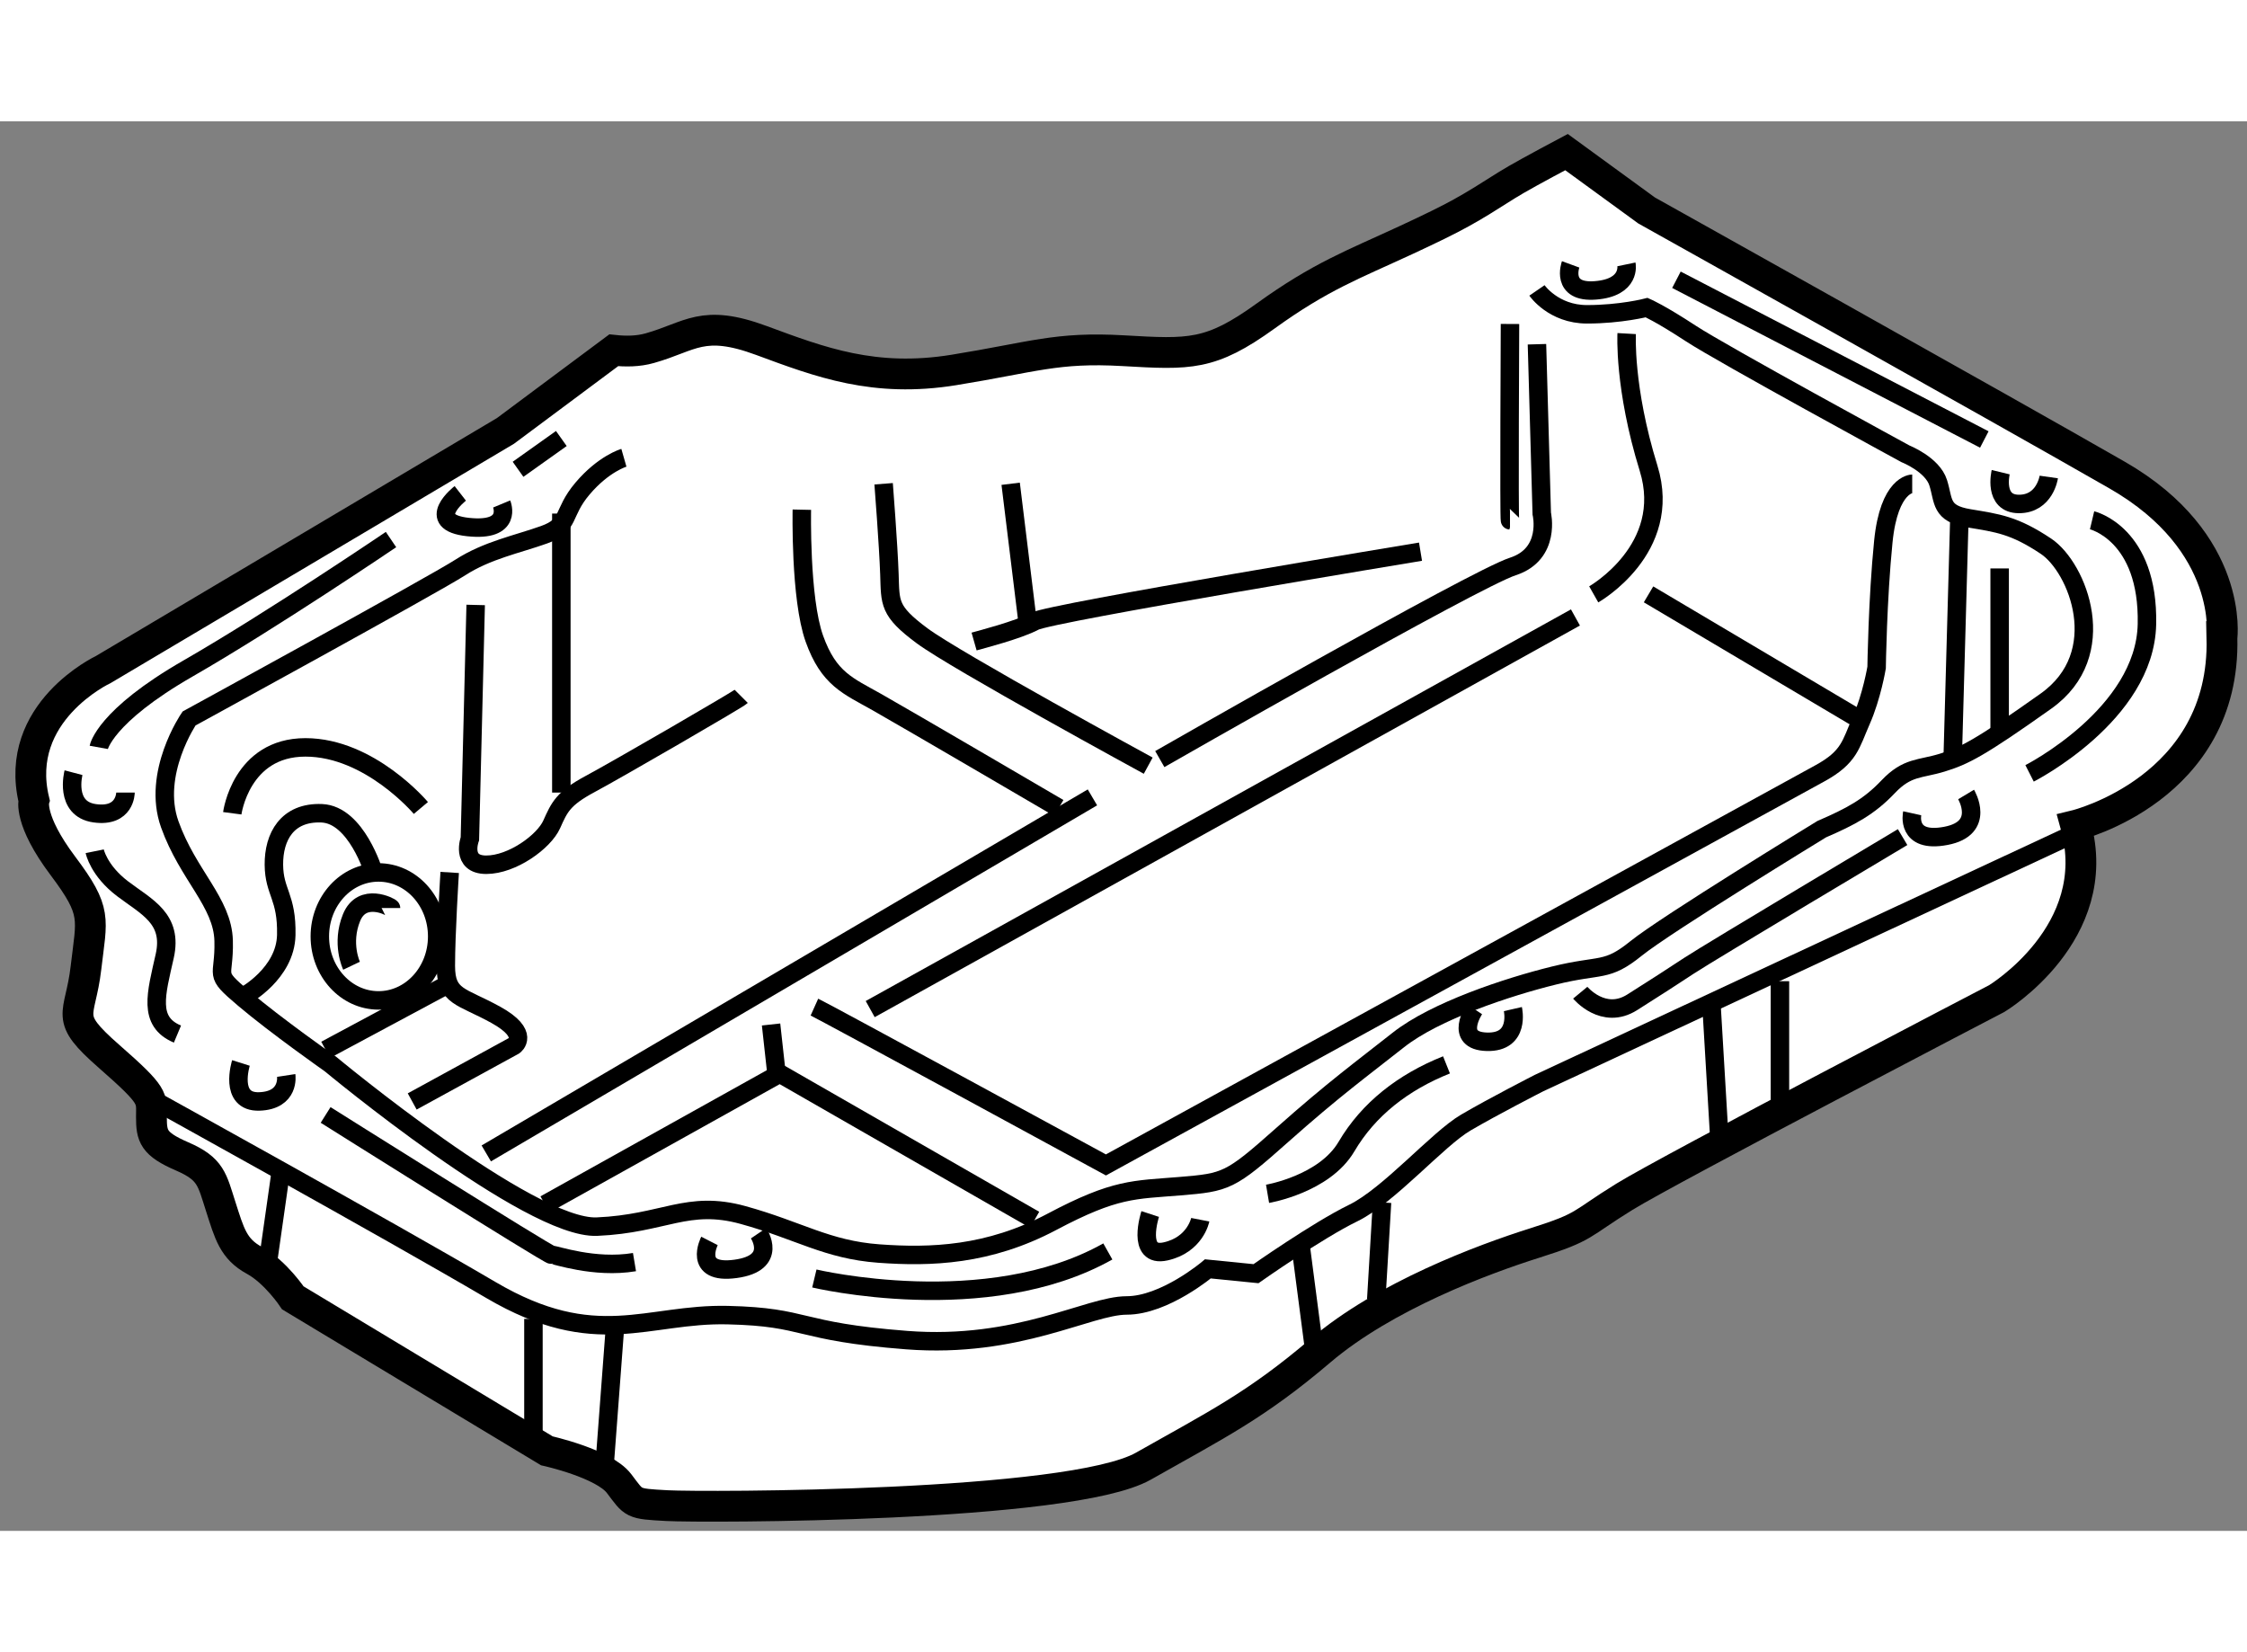 <?xml version="1.0" encoding="utf-8"?>
<!-- Generator: Adobe Illustrator 15.1.0, SVG Export Plug-In . SVG Version: 6.00 Build 0)  -->
<!DOCTYPE svg PUBLIC "-//W3C//DTD SVG 1.1//EN" "http://www.w3.org/Graphics/SVG/1.1/DTD/svg11.dtd">
<svg version="1.1" xmlns="http://www.w3.org/2000/svg" xmlns:xlink="http://www.w3.org/1999/xlink" x="0px" y="0px" width="244.8px"
	 height="180px" viewBox="61.82 154.172 36.491 22.891" enable-background="new 0 0 244.8 180" xml:space="preserve">
	
<rect x="61.82" y="154.172" width="36.491" height="22.891" fill="#808080" stroke="none"/>
	
<g><path fill="#FFFFFF" stroke="#000000" stroke-width="0.5" d="M96.202,159.917c-1.906-1.094-7.641-4.297-7.641-4.297l-1.301-0.948
			c-0.454,0.241-0.814,0.438-0.97,0.537c-0.625,0.396-0.792,0.5-1.646,0.896s-1.375,0.583-2.271,1.229s-1.229,0.625-2.313,0.563
			s-1.458,0.104-2.75,0.313s-2.167-0.125-3.125-0.479s-1.146-0.063-1.813,0.125c-0.189,0.054-0.392,0.055-0.585,0.034l-1.759,1.31
			l-6.531,3.875c0,0-1.469,0.688-1.125,2.125c0,0-0.094,0.313,0.469,1.063s0.469,0.844,0.375,1.656s-0.375,0.781,0.375,1.438
			s0.688,0.672,0.688,0.984s0.031,0.438,0.5,0.641s0.484,0.375,0.625,0.813s0.203,0.688,0.547,0.875s0.625,0.609,0.625,0.609
			l4.125,2.484c0,0,0.922,0.203,1.172,0.531s0.203,0.328,0.781,0.359s6.547,0.031,7.734-0.641s1.828-0.984,2.875-1.875
			s2.641-1.484,3.484-1.75s0.719-0.297,1.453-0.75s6.047-3.219,6.047-3.219s1.767-1.063,1.282-2.813c0,0,2.437-0.594,2.375-3.047
			C97.905,162.558,98.108,161.011,96.202,159.917z"></path><line fill="none" stroke="#000000" stroke-width="0.3" x1="89.045" y1="156.745" x2="94.045" y2="159.339"></line><path fill="none" stroke="#000000" stroke-width="0.3" d="M87.327,156.495c0,0-0.172,0.469,0.406,0.422s0.5-0.422,0.5-0.422"></path><path fill="none" stroke="#000000" stroke-width="0.3" d="M94.311,159.87c0,0-0.125,0.516,0.297,0.516s0.484-0.438,0.484-0.438"></path><path fill="none" stroke="#000000" stroke-width="0.3" d="M95.795,160.651c0,0,0.922,0.219,0.891,1.688s-1.906,2.422-1.906,2.422"></path><line fill="none" stroke="#000000" stroke-width="0.3" x1="94.294" y1="161.433" x2="94.294" y2="164.108"></line><line fill="none" stroke="#000000" stroke-width="0.3" x1="93.531" y1="164.529" x2="93.639" y2="160.651"></line><path fill="none" stroke="#000000" stroke-width="0.3" d="M92.874,160.058c0,0-0.375,0-0.469,0.938s-0.109,2.047-0.109,2.047
			s-0.078,0.469-0.25,0.859s-0.188,0.594-0.672,0.859S79.78,171.12,79.78,171.12s-4.594-2.5-4.734-2.563"></path><line fill="none" stroke="#000000" stroke-width="0.3" x1="75.952" y1="168.589" x2="87.405" y2="162.229"></line><line fill="none" stroke="#000000" stroke-width="0.3" x1="88.592" y1="161.854" x2="92.045" y2="163.901"></line><path fill="none" stroke="#000000" stroke-width="0.3" d="M87.702,161.854c0,0,1.297-0.734,0.891-2.047s-0.356-2.188-0.356-2.188"></path><path fill="none" stroke="#000000" stroke-width="0.3" d="M86.78,157.792l0.078,2.75c0,0,0.156,0.656-0.469,0.859
			s-5.734,3.128-5.734,3.128"></path><path fill="none" stroke="#000000" stroke-width="0.3" d="M86.342,160.651c-0.016,0,0-3.188,0-3.188"></path><path fill="none" stroke="#000000" stroke-width="0.3" d="M84.889,161.161c0,0-6.004,0.99-6.268,1.131s-0.873,0.297-0.982,0.328"></path><line fill="none" stroke="#000000" stroke-width="0.3" x1="78.233" y1="160.058" x2="78.499" y2="162.229"></line><path fill="none" stroke="#000000" stroke-width="0.3" d="M76.17,160.058c0,0,0.078,1,0.094,1.469s-0.016,0.594,0.531,1
			s3.672,2.109,3.672,2.109"></path><path fill="none" stroke="#000000" stroke-width="0.3" d="M74.842,160.479c0,0-0.031,1.438,0.203,2.094s0.547,0.766,1.016,1.031
			s2.953,1.719,2.953,1.719"></path><line fill="none" stroke="#000000" stroke-width="0.3" x1="79.561" y1="165.151" x2="69.717" y2="170.933"></line><path fill="none" stroke="#000000" stroke-width="0.3" d="M68.514,170.089l1.656-0.906c0,0,0.266-0.188-0.297-0.5
			s-0.813-0.281-0.813-0.797s0.063-1.516,0.063-1.516"></path><path fill="none" stroke="#000000" stroke-width="0.3" d="M69.545,162.026l-0.094,3.797c0,0-0.156,0.422,0.266,0.422
			s0.938-0.375,1.063-0.656s0.188-0.422,0.625-0.656s2.406-1.375,2.453-1.422"></path><line fill="none" stroke="#000000" stroke-width="0.3" x1="70.936" y1="165.073" x2="70.936" y2="160.542"></line><path fill="none" stroke="#000000" stroke-width="0.3" d="M71.952,159.636c0,0-0.328,0.094-0.672,0.5s-0.188,0.594-0.625,0.75
			s-0.922,0.25-1.359,0.531s-4.406,2.453-4.406,2.453s-0.609,0.891-0.313,1.719s0.859,1.266,0.875,1.891s-0.188,0.5,0.328,0.938
			s1.406,1.063,1.406,1.063s3.234,2.688,4.328,2.641s1.469-0.438,2.375-0.188s1.359,0.563,2.203,0.625s1.781,0.031,2.813-0.516
			s1.328-0.516,2.078-0.578s0.813-0.078,1.656-0.828s1.297-1.078,1.891-1.547s1.766-0.859,2.531-1.047s0.844-0.047,1.328-0.438
			s3.016-1.938,3.016-1.938c0.469-0.203,0.766-0.359,1.078-0.688s0.516-0.281,0.875-0.391s0.609-0.234,1.688-1s0.516-2.172,0-2.516
			s-0.781-0.375-1.25-0.453s-0.406-0.281-0.5-0.578s-0.531-0.469-0.531-0.469s-2.984-1.625-3.484-1.953s-0.719-0.422-0.719-0.422
			s-0.422,0.109-0.969,0.109s-0.813-0.388-0.813-0.388"></path><path fill="none" stroke="#000000" stroke-width="0.3" d="M92.874,165.409c0,0-0.109,0.492,0.547,0.367s0.328-0.672,0.328-0.672"></path><path fill="none" stroke="#000000" stroke-width="0.3" d="M87.483,168.323c0,0,0.375,0.453,0.844,0.156s0.563-0.359,0.922-0.594
			s3.469-2.089,3.469-2.089"></path><path fill="none" stroke="#000000" stroke-width="0.3" d="M95.661,165.667l-8.85,4.125c0,0-0.734,0.375-1.188,0.641
			s-1.25,1.188-1.828,1.469s-1.578,0.984-1.578,0.984l-0.781-0.078c0,0-0.702,0.594-1.32,0.594s-1.758,0.703-3.571,0.563
			s-1.594-0.375-2.906-0.406s-2.141,0.594-3.844-0.406s-5.555-3.128-5.555-3.128"></path><line fill="none" stroke="#000000" stroke-width="0.3" x1="66.382" y1="171.214" x2="66.155" y2="172.809"></line><line fill="none" stroke="#000000" stroke-width="0.3" x1="70.483" y1="175.448" x2="70.483" y2="173.62"></line><line fill="none" stroke="#000000" stroke-width="0.3" x1="71.81" y1="173.72" x2="71.641" y2="175.964"></line><path fill="none" stroke="#000000" stroke-width="0.3" d="M67.108,170.308c0,0,3.625,2.281,3.672,2.273s0.688,0.227,1.344,0.117"></path><path fill="none" stroke="#000000" stroke-width="0.3" d="M73.342,172.354c0,0-0.281,0.549,0.422,0.454s0.375-0.579,0.375-0.579"></path><path fill="none" stroke="#000000" stroke-width="0.3" d="M65.733,169.464c0,0-0.203,0.641,0.297,0.625s0.438-0.422,0.438-0.422"></path><path fill="none" stroke="#000000" stroke-width="0.3" d="M75.045,172.964c0,0,2.797,0.668,4.766-0.439"></path><polyline fill="none" stroke="#000000" stroke-width="0.3" points="70.67,171.761 74.483,169.636 78.622,172.011 		"></polyline><line fill="none" stroke="#000000" stroke-width="0.3" x1="74.342" y1="168.839" x2="74.433" y2="169.664"></line><path fill="none" stroke="#000000" stroke-width="0.3" d="M80.499,171.917c0,0-0.234,0.715,0.25,0.607s0.563-0.514,0.563-0.514"></path><path fill="none" stroke="#000000" stroke-width="0.3" d="M82.405,171.589c0,0,0.922-0.156,1.281-0.766s0.922-1.047,1.625-1.328"></path><path fill="none" stroke="#000000" stroke-width="0.3" d="M85.764,168.589c0,0-0.344,0.516,0.203,0.531s0.422-0.531,0.422-0.531"></path><line fill="none" stroke="#000000" stroke-width="0.3" x1="84.264" y1="171.729" x2="84.17" y2="173.308"></line><line fill="none" stroke="#000000" stroke-width="0.3" x1="83.174" y1="174.212" x2="82.938" y2="172.402"></line><line fill="none" stroke="#000000" stroke-width="0.3" x1="89.612" y1="168.486" x2="89.748" y2="170.786"></line><line fill="none" stroke="#000000" stroke-width="0.3" x1="90.726" y1="170.266" x2="90.726" y2="168.136"></line><path fill="none" stroke="#000000" stroke-width="0.3" d="M63.358,166.026c0,0,0.063,0.313,0.453,0.609s0.821,0.484,0.684,1.094
			s-0.278,1.063,0.207,1.266"></path><path fill="none" stroke="#000000" stroke-width="0.3" d="M63.014,164.75c0,0-0.156,0.589,0.344,0.659s0.5-0.336,0.5-0.336"></path><path fill="none" stroke="#000000" stroke-width="0.3" d="M63.424,164.339c0,0,0.09-0.5,1.449-1.281s3.297-2.094,3.297-2.094"></path><path fill="none" stroke="#000000" stroke-width="0.3" d="M69.295,160.214c0,0-0.604,0.469,0.128,0.547s0.544-0.375,0.544-0.375"></path><line fill="none" stroke="#000000" stroke-width="0.3" x1="70.233" y1="159.823" x2="70.936" y2="159.323"></line><path fill="none" stroke="#000000" stroke-width="0.3" d="M65.592,165.409c0,0,0.141-1.07,1.188-1.07s1.875,0.984,1.875,0.984"></path><path fill="none" stroke="#000000" stroke-width="0.3" d="M65.797,168.37c0,0,0.659-0.359,0.672-0.984s-0.197-0.688-0.201-1.141
			s0.214-0.859,0.777-0.836s0.844,0.961,0.844,0.961"></path><ellipse fill="none" stroke="#000000" stroke-width="0.3" cx="67.967" cy="167.409" rx="0.953" ry="1.039"></ellipse><path fill="none" stroke="#000000" stroke-width="0.3" d="M68.17,166.948c0-0.016-0.469-0.266-0.641,0.156s0,0.781,0,0.781"></path><line fill="none" stroke="#000000" stroke-width="0.3" x1="67.108" y1="169.251" x2="69.014" y2="168.229"></line></g>


</svg>